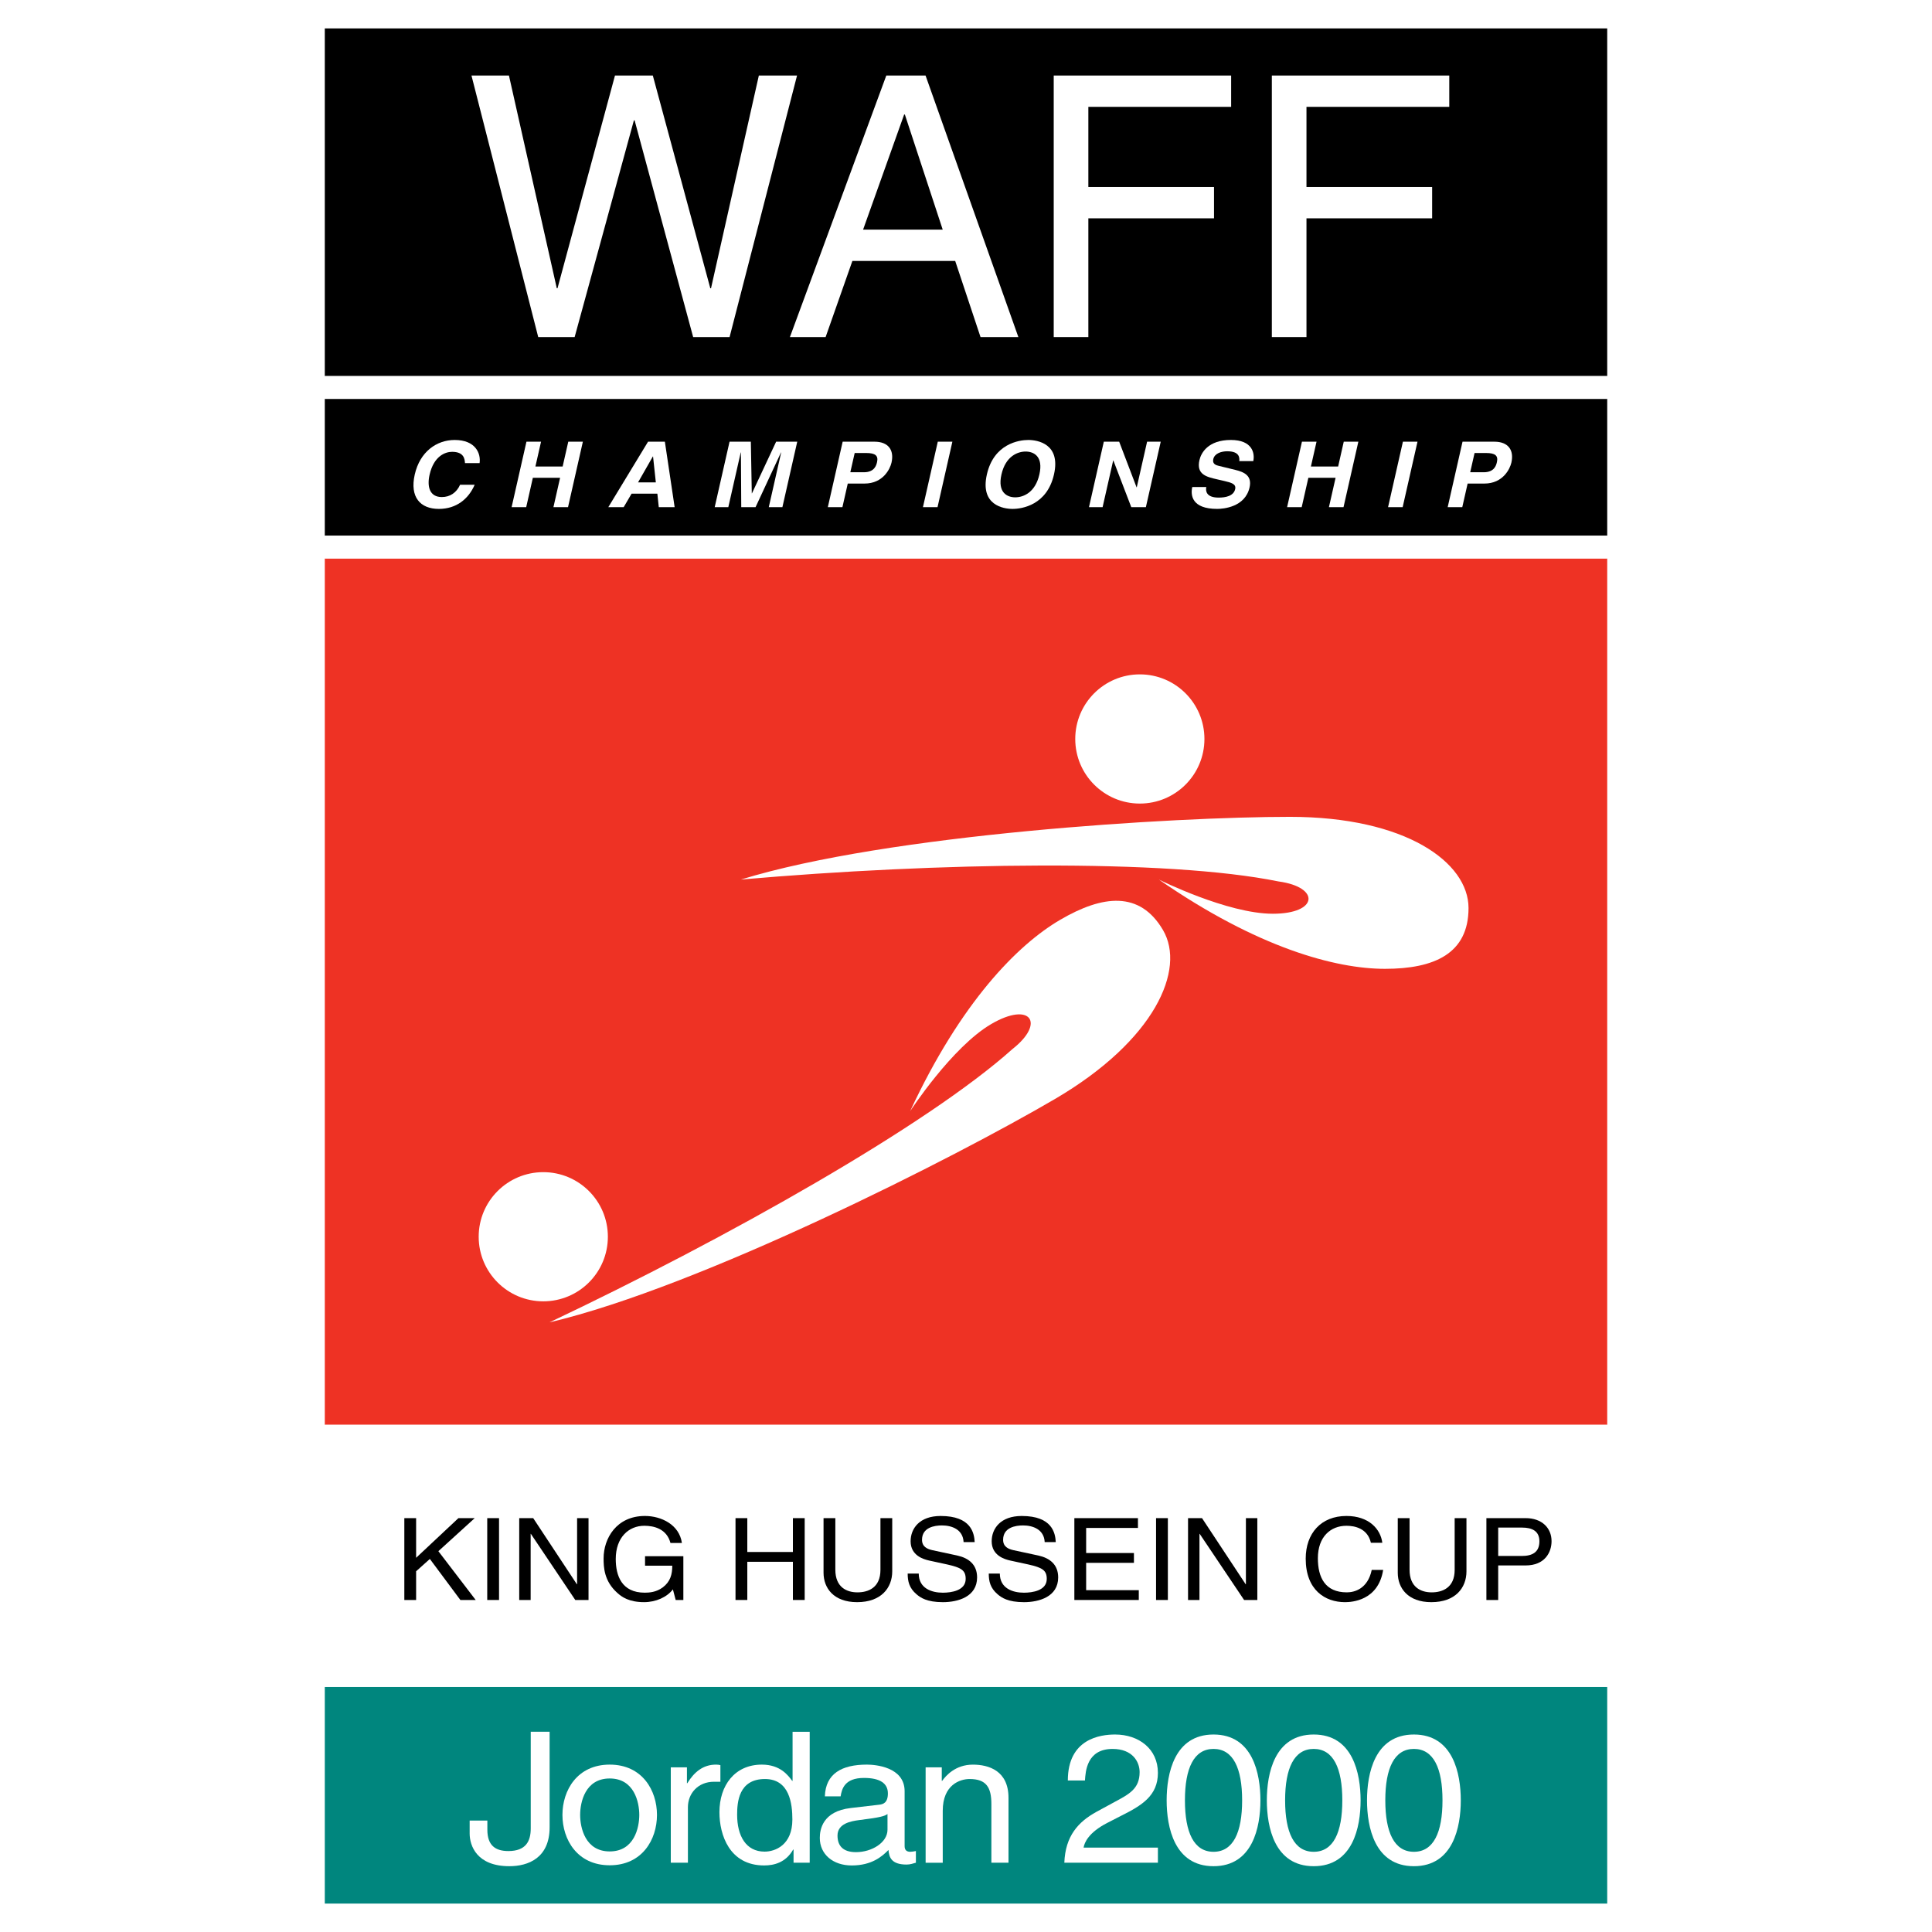 <?xml version="1.0" encoding="utf-8"?>
<!-- Generator: Adobe Illustrator 13.0.0, SVG Export Plug-In . SVG Version: 6.00 Build 14948)  -->
<!DOCTYPE svg PUBLIC "-//W3C//DTD SVG 1.0//EN" "http://www.w3.org/TR/2001/REC-SVG-20010904/DTD/svg10.dtd">
<svg version="1.0" id="Layer_1" xmlns="http://www.w3.org/2000/svg" xmlns:xlink="http://www.w3.org/1999/xlink" x="0px" y="0px"
	 width="192.756px" height="192.756px" viewBox="0 0 192.756 192.756" enable-background="new 0 0 192.756 192.756"
	 xml:space="preserve">
<g>
	<polygon fill-rule="evenodd" clip-rule="evenodd" fill="#FFFFFF" points="0,0 192.756,0 192.756,192.756 0,192.756 0,0 	"/>
	<polygon fill-rule="evenodd" clip-rule="evenodd" points="32.405,2.834 32.405,37.522 160.352,37.522 160.352,2.834 32.405,2.834 	
		"/>
	<polygon fill-rule="evenodd" clip-rule="evenodd" points="32.405,53.445 160.352,53.445 160.352,39.796 32.405,39.796 
		32.405,53.445 	"/>
	<polygon fill-rule="evenodd" clip-rule="evenodd" fill="#EE3224" points="32.405,142.154 160.352,142.154 160.352,55.719 
		32.405,55.719 32.405,142.154 	"/>
	<polygon fill-rule="evenodd" clip-rule="evenodd" fill="#FFFFFF" points="32.405,39.796 160.352,39.796 160.352,37.522 
		32.405,37.522 32.405,39.796 	"/>
	<polygon fill-rule="evenodd" clip-rule="evenodd" fill="#FFFFFF" points="32.405,168.312 160.352,168.312 160.352,142.154 
		32.405,142.154 32.405,168.312 	"/>
	<polygon fill-rule="evenodd" clip-rule="evenodd" fill="#FFFFFF" points="32.405,55.719 160.352,55.719 160.352,53.445 
		32.405,53.445 32.405,55.719 	"/>
	<polygon fill-rule="evenodd" clip-rule="evenodd" fill="#00867E" points="32.405,189.922 160.352,189.922 160.352,168.312 
		32.405,168.312 32.405,189.922 	"/>
	<polygon fill-rule="evenodd" clip-rule="evenodd" fill="#FFFFFF" points="57.332,33.631 53.699,33.631 47.039,7.536 50.778,7.536 
		55.551,28.761 55.622,28.761 61.356,7.536 65.132,7.536 70.867,28.761 70.938,28.761 75.71,7.536 79.521,7.536 72.79,33.631 
		69.157,33.631 63.315,12.006 63.244,12.006 57.332,33.631 	"/>
	<path fill-rule="evenodd" clip-rule="evenodd" fill="#FFFFFF" d="M86.111,22.909l4.096-11.484h0.071l3.776,11.484H86.111
		L86.111,22.909z M95.3,26.035l2.528,7.596h3.775l-9.26-26.095h-3.917l-9.617,26.095h3.562l2.671-7.596H95.3L95.3,26.035z"/>
	<polygon fill-rule="evenodd" clip-rule="evenodd" fill="#FFFFFF" points="108.585,33.631 105.13,33.631 105.13,7.536 
		122.831,7.536 122.831,10.661 108.585,10.661 108.585,18.657 121.122,18.657 121.122,21.782 108.585,21.782 108.585,33.631 	"/>
	<polygon fill-rule="evenodd" clip-rule="evenodd" fill="#FFFFFF" points="130.347,33.631 126.892,33.631 126.892,7.536 
		144.594,7.536 144.594,10.661 130.347,10.661 130.347,18.657 142.885,18.657 142.885,21.782 130.347,21.782 130.347,33.631 	"/>
	<path fill-rule="evenodd" clip-rule="evenodd" fill="#FFFFFF" d="M46.392,46.207c-0.028-0.392-0.083-1.128-1.287-1.128
		c-0.699,0-1.826,0.437-2.245,2.283c-0.266,1.174-0.01,2.229,1.222,2.229c0.806,0,1.466-0.428,1.821-1.228h1.456
		c-0.612,1.419-1.828,2.411-3.574,2.411c-1.853,0-2.917-1.173-2.405-3.43c0.518-2.284,2.189-3.448,3.984-3.448
		c2.087,0,2.626,1.346,2.485,2.311H46.392L46.392,46.207z"/>
	<polygon fill-rule="evenodd" clip-rule="evenodd" fill="#FFFFFF" points="53.163,47.671 52.499,50.602 51.043,50.602 
		52.524,44.068 53.98,44.068 53.418,46.543 56.136,46.543 56.697,44.068 58.153,44.068 56.672,50.602 55.216,50.602 55.88,47.671 
		53.163,47.671 	"/>
	<path fill-rule="evenodd" clip-rule="evenodd" fill="#FFFFFF" d="M65.135,45.543h0.02l0.278,2.584h-1.775L65.135,45.543
		L65.135,45.543z M63.013,49.255h2.572l0.142,1.347h1.582l-0.975-6.533h-1.679l-3.965,6.533h1.533L63.013,49.255L63.013,49.255z"/>
	<polygon fill-rule="evenodd" clip-rule="evenodd" fill="#FFFFFF" points="78.06,50.602 76.701,50.602 77.938,45.143 77.919,45.143 
		75.381,50.602 73.955,50.602 73.921,45.143 73.902,45.143 72.664,50.602 71.306,50.602 72.787,44.068 74.912,44.068 75.006,49.218 
		75.025,49.218 77.435,44.068 79.541,44.068 78.06,50.602 	"/>
	<path fill-rule="evenodd" clip-rule="evenodd" fill="#FFFFFF" d="M84.837,47.117l0.435-1.92h1.155c0.902,0,1.221,0.264,1.077,0.901
		c-0.066,0.291-0.231,1.019-1.318,1.019H84.837L84.837,47.117z M84.582,48.245h1.669c1.873,0,2.561-1.492,2.694-2.084
		c0.292-1.282-0.34-2.093-1.689-2.093h-3.183l-1.481,6.533h1.456L84.582,48.245L84.582,48.245z"/>
	<polygon fill-rule="evenodd" clip-rule="evenodd" fill="#FFFFFF" points="93.538,50.602 92.082,50.602 93.563,44.068 
		95.019,44.068 93.538,50.602 	"/>
	<path fill-rule="evenodd" clip-rule="evenodd" fill="#FFFFFF" d="M99.916,47.335c0.415-1.829,1.624-2.284,2.411-2.284
		c0.786,0,1.789,0.455,1.373,2.284c-0.414,1.829-1.624,2.284-2.408,2.284C100.505,49.619,99.502,49.164,99.916,47.335L99.916,47.335
		z M98.461,47.335c-0.695,3.066,1.646,3.439,2.568,3.439s3.432-0.373,4.127-3.439c0.695-3.066-1.646-3.439-2.567-3.439
		C101.667,43.896,99.155,44.269,98.461,47.335L98.461,47.335z"/>
	<polygon fill-rule="evenodd" clip-rule="evenodd" fill="#FFFFFF" points="114.446,44.068 115.806,44.068 114.324,50.602 
		112.869,50.602 111.082,45.943 111.062,45.943 110.006,50.602 108.647,50.602 110.128,44.068 111.661,44.068 113.395,48.618 
		113.415,48.618 114.446,44.068 	"/>
	<path fill-rule="evenodd" clip-rule="evenodd" fill="#FFFFFF" d="M120.351,48.59c-0.074,0.364-0.036,1.056,1.235,1.056
		c0.688,0,1.491-0.155,1.647-0.846c0.115-0.51-0.378-0.646-1.078-0.81l-0.71-0.164c-1.069-0.245-2.104-0.482-1.777-1.92
		c0.164-0.728,0.873-2.01,3.135-2.01c2.134,0,2.409,1.31,2.237,2.11h-1.397c0.028-0.291,0.068-0.982-1.204-0.982
		c-0.553,0-1.255,0.191-1.39,0.782c-0.115,0.509,0.307,0.619,0.583,0.682l1.609,0.392c0.902,0.218,1.692,0.582,1.427,1.755
		c-0.446,1.966-2.619,2.138-3.231,2.138c-2.543,0-2.667-1.374-2.484-2.184H120.351L120.351,48.59z"/>
	<polygon fill-rule="evenodd" clip-rule="evenodd" fill="#FFFFFF" points="130.535,47.671 129.87,50.602 128.414,50.602 
		129.896,44.068 131.351,44.068 130.79,46.543 133.507,46.543 134.067,44.068 135.523,44.068 134.043,50.602 132.587,50.602 
		133.252,47.671 130.535,47.671 	"/>
	<polygon fill-rule="evenodd" clip-rule="evenodd" fill="#FFFFFF" points="139.943,50.602 138.487,50.602 139.969,44.068 
		141.424,44.068 139.943,50.602 	"/>
	<path fill-rule="evenodd" clip-rule="evenodd" fill="#FFFFFF" d="M146.682,47.117l0.436-1.92h1.155c0.901,0,1.22,0.264,1.075,0.901
		c-0.065,0.291-0.23,1.019-1.316,1.019H146.682L146.682,47.117z M146.426,48.245h1.67c1.872,0,2.56-1.492,2.694-2.084
		c0.29-1.282-0.341-2.093-1.689-2.093h-3.184l-1.481,6.533h1.456L146.426,48.245L146.426,48.245z"/>
	<path fill-rule="evenodd" clip-rule="evenodd" fill="#FFFFFF" d="M120.166,73.727c0,3.559-2.884,6.445-6.444,6.445
		c-3.56,0-6.444-2.886-6.444-6.445s2.885-6.445,6.444-6.445C117.282,67.282,120.166,70.167,120.166,73.727L120.166,73.727z"/>
	<path fill-rule="evenodd" clip-rule="evenodd" fill="#FFFFFF" d="M60.647,123.389c0,3.561-2.884,6.445-6.444,6.445
		s-6.444-2.885-6.444-6.445c0-3.559,2.885-6.443,6.444-6.443S60.647,119.83,60.647,123.389L60.647,123.389z"/>
	<path fill-rule="evenodd" clip-rule="evenodd" fill="#FFFFFF" d="M73.917,87.753c19.523-1.707,42.459-2.085,53.643,0.189
		c4.17,0.568,3.98,3.222-0.569,3.222c-4.549,0-11.372-3.412-11.372-3.412c9.855,6.823,17.628,8.908,22.556,8.908
		c4.929,0,8.34-1.516,8.34-6.065c0-4.55-6.254-9.099-17.816-9.099C117.134,81.498,88.701,83.204,73.917,87.753L73.917,87.753z"/>
	<path fill-rule="evenodd" clip-rule="evenodd" fill="#FFFFFF" d="M54.822,131.932c17.71-8.395,37.693-19.656,46.195-27.271
		c3.311-2.598,1.806-4.791-2.121-2.492c-3.925,2.297-8.089,8.689-8.089,8.689c5.058-10.867,10.709-16.596,14.963-19.086
		c4.252-2.49,7.962-2.905,10.263,1.021c2.297,3.924-0.801,11.01-10.777,16.852C95.277,115.49,69.879,128.385,54.822,131.932
		L54.822,131.932z"/>
	<polygon fill-rule="evenodd" clip-rule="evenodd" points="41.516,159.631 40.34,159.631 40.34,151.465 41.516,151.465 
		41.516,155.422 45.737,151.465 47.363,151.465 43.736,154.762 47.46,159.631 45.932,159.631 42.887,155.537 41.516,156.766 
		41.516,159.631 	"/>
	<polygon fill-rule="evenodd" clip-rule="evenodd" points="49.789,159.631 48.612,159.631 48.612,151.465 49.789,151.465 
		49.789,159.631 	"/>
	<polygon fill-rule="evenodd" clip-rule="evenodd" points="57.577,151.465 58.717,151.465 58.717,159.631 57.395,159.631 
		52.967,153.035 52.943,153.035 52.943,159.631 51.803,159.631 51.803,151.465 53.198,151.465 57.553,158.061 57.577,158.061 
		57.577,151.465 	"/>
	<path fill-rule="evenodd" clip-rule="evenodd" d="M64.357,155.264h3.821v4.367h-0.764l-0.279-1.057
		c-0.594,0.771-1.686,1.273-2.875,1.273c-1.492,0-2.219-0.512-2.668-0.922c-1.334-1.184-1.371-2.582-1.371-3.447
		c0-1.99,1.286-4.23,4.124-4.23c1.625,0,3.433,0.865,3.688,2.695h-1.141c-0.376-1.42-1.65-1.717-2.608-1.717
		c-1.564,0-2.851,1.172-2.851,3.311c0,1.66,0.582,3.365,2.899,3.365c0.437,0,1.14-0.045,1.783-0.521
		c0.764-0.57,0.958-1.299,0.958-2.174h-2.717V155.264L64.357,155.264z"/>
	<polygon fill-rule="evenodd" clip-rule="evenodd" points="79.108,151.465 80.284,151.465 80.284,159.631 79.108,159.631 
		79.108,155.82 74.559,155.82 74.559,159.631 73.382,159.631 73.382,151.465 74.559,151.465 74.559,154.842 79.108,154.842 
		79.108,151.465 	"/>
	<path fill-rule="evenodd" clip-rule="evenodd" d="M89.018,151.465v5.301c0,1.67-1.116,3.082-3.505,3.082
		c-2.341,0-3.348-1.412-3.348-2.934v-5.449h1.177v5.141c0,1.775,1.152,2.264,2.208,2.264c1.08,0,2.292-0.467,2.292-2.24v-5.164
		H89.018L89.018,151.465z"/>
	<path fill-rule="evenodd" clip-rule="evenodd" d="M96.138,153.854c-0.061-1.264-1.176-1.662-2.159-1.662
		c-0.74,0-1.989,0.193-1.989,1.434c0,0.695,0.521,0.922,1.031,1.035l2.487,0.535c1.127,0.25,1.977,0.887,1.977,2.184
		c0,1.934-1.917,2.469-3.409,2.469c-1.613,0-2.244-0.455-2.632-0.785c-0.739-0.627-0.885-1.309-0.885-2.07h1.104
		c0,1.479,1.286,1.91,2.402,1.91c0.849,0,2.281-0.205,2.281-1.375c0-0.854-0.425-1.127-1.856-1.445l-1.783-0.387
		c-0.57-0.125-1.855-0.5-1.855-1.922c0-1.273,0.885-2.525,2.996-2.525c3.045,0,3.348,1.705,3.396,2.605H96.138L96.138,153.854z"/>
	<path fill-rule="evenodd" clip-rule="evenodd" d="M104.229,153.854c-0.062-1.264-1.177-1.662-2.159-1.662
		c-0.74,0-1.989,0.193-1.989,1.434c0,0.695,0.521,0.922,1.03,1.035l2.487,0.535c1.128,0.25,1.977,0.887,1.977,2.184
		c0,1.934-1.916,2.469-3.408,2.469c-1.613,0-2.244-0.455-2.633-0.785c-0.739-0.627-0.885-1.309-0.885-2.07h1.104
		c0,1.479,1.286,1.91,2.401,1.91c0.85,0,2.281-0.205,2.281-1.375c0-0.854-0.425-1.127-1.855-1.445l-1.784-0.387
		c-0.569-0.125-1.856-0.5-1.856-1.922c0-1.273,0.887-2.525,2.997-2.525c3.045,0,3.348,1.705,3.396,2.605H104.229L104.229,153.854z"
		/>
	<polygon fill-rule="evenodd" clip-rule="evenodd" points="113.617,159.631 107.189,159.631 107.189,151.465 113.533,151.465 
		113.533,152.443 108.365,152.443 108.365,154.945 113.133,154.945 113.133,155.924 108.365,155.924 108.365,158.652 
		113.617,158.652 113.617,159.631 	"/>
	<polygon fill-rule="evenodd" clip-rule="evenodd" points="116.518,159.631 115.34,159.631 115.34,151.465 116.518,151.465 
		116.518,159.631 	"/>
	<polygon fill-rule="evenodd" clip-rule="evenodd" points="124.304,151.465 125.444,151.465 125.444,159.631 124.123,159.631 
		119.695,153.035 119.671,153.035 119.671,159.631 118.531,159.631 118.531,151.465 119.926,151.465 124.28,158.061 
		124.304,158.061 124.304,151.465 	"/>
	<path fill-rule="evenodd" clip-rule="evenodd" d="M136.774,153.922c-0.327-1.434-1.602-1.695-2.438-1.695
		c-1.577,0-2.852,1.092-2.852,3.24c0,1.924,0.728,3.402,2.887,3.402c0.765,0,2.087-0.342,2.487-2.24h1.14
		c-0.485,3.082-3.154,3.219-3.809,3.219c-1.978,0-3.918-1.207-3.918-4.346c0-2.514,1.528-4.254,4.064-4.254
		c2.243,0,3.408,1.309,3.579,2.674H136.774L136.774,153.922z"/>
	<path fill-rule="evenodd" clip-rule="evenodd" d="M146.309,151.465v5.301c0,1.67-1.116,3.082-3.506,3.082
		c-2.341,0-3.348-1.412-3.348-2.934v-5.449h1.177v5.141c0,1.775,1.151,2.264,2.208,2.264c1.08,0,2.292-0.467,2.292-2.24v-5.164
		H146.309L146.309,151.465z"/>
	<path fill-rule="evenodd" clip-rule="evenodd" d="M149.475,152.408h2.389c0.971,0,1.723,0.33,1.723,1.365
		c0,1.104-0.715,1.467-1.77,1.467h-2.342V152.408L149.475,152.408z M149.475,156.184h2.741c1.893,0,2.583-1.285,2.583-2.422
		c0-1.318-0.97-2.297-2.583-2.297h-3.918v8.166h1.177V156.184L149.475,156.184z"/>
	<path fill-rule="evenodd" clip-rule="evenodd" fill="#FFFFFF" d="M48.624,181.641v0.912c0,1.564,0.795,2.127,2.096,2.127
		c1.747,0,2.232-0.982,2.232-2.256v-9.645h1.883v9.535c0,3.059-2.135,3.877-4.018,3.877c-3.241,0-3.959-2.039-3.959-3.258v-1.293
		H48.624L48.624,181.641z"/>
	<path fill-rule="evenodd" clip-rule="evenodd" fill="#FFFFFF" d="M57.881,181.076c0-1.271,0.504-3.637,2.95-3.637
		s2.95,2.365,2.95,3.637c0,1.275-0.505,3.641-2.95,3.641S57.881,182.352,57.881,181.076L57.881,181.076z M56.115,181.076
		c0,2.457,1.474,5.023,4.716,5.023c3.241,0,4.716-2.566,4.716-5.023c0-2.455-1.475-5.02-4.716-5.02
		C57.589,176.057,56.115,178.621,56.115,181.076L56.115,181.076z"/>
	<path fill-rule="evenodd" clip-rule="evenodd" fill="#FFFFFF" d="M68.633,185.844h-1.708v-9.516h1.611v1.584h0.039
		c0.679-1.111,1.572-1.855,2.853-1.855c0.213,0,0.311,0.018,0.446,0.053v1.656h-0.64c-1.592,0-2.601,1.164-2.601,2.547V185.844
		L68.633,185.844z"/>
	<path fill-rule="evenodd" clip-rule="evenodd" fill="#FFFFFF" d="M73.544,181.059c0-1.219,0.135-3.566,2.775-3.566
		c2.465,0,2.736,2.492,2.736,4.041c0,2.527-1.688,3.203-2.775,3.203C74.417,184.736,73.544,183.152,73.544,181.059L73.544,181.059z
		 M80.783,172.779h-1.708v4.896h-0.039c-0.408-0.547-1.184-1.619-3.028-1.619c-2.697,0-4.23,2.072-4.23,4.748
		c0,2.275,1.009,5.312,4.464,5.312c0.99,0,2.154-0.291,2.892-1.584h0.039v1.311h1.611V172.779L80.783,172.779z"/>
	<path fill-rule="evenodd" clip-rule="evenodd" fill="#FFFFFF" d="M88.546,182.553c0,1.271-1.552,2.236-3.144,2.236
		c-1.281,0-1.844-0.619-1.844-1.654c0-1.203,1.339-1.439,2.174-1.547c2.116-0.256,2.543-0.402,2.814-0.602V182.553L88.546,182.553z
		 M83.869,179.221c0.117-0.727,0.388-1.836,2.329-1.836c1.611,0,2.387,0.545,2.387,1.545c0,0.947-0.485,1.092-0.893,1.129
		l-2.814,0.328c-2.833,0.326-3.086,2.184-3.086,2.984c0,1.637,1.32,2.746,3.183,2.746c1.979,0,3.008-0.873,3.668-1.545
		c0.058,0.727,0.291,1.455,1.805,1.455c0.388,0,0.64-0.109,0.931-0.184v-1.164c-0.194,0.037-0.407,0.074-0.562,0.074
		c-0.349,0-0.563-0.164-0.563-0.564v-5.477c0-2.439-2.95-2.656-3.765-2.656c-2.503,0-4.114,0.891-4.192,3.164H83.869L83.869,179.221
		z"/>
	<path fill-rule="evenodd" clip-rule="evenodd" fill="#FFFFFF" d="M100.618,185.844H98.91v-5.859c0-1.654-0.504-2.492-2.173-2.492
		c-0.971,0-2.679,0.582-2.679,3.168v5.184H92.35v-9.516h1.611v1.348H94c0.368-0.512,1.319-1.619,3.066-1.619
		c1.572,0,3.552,0.6,3.552,3.311V185.844L100.618,185.844z"/>
	<path fill-rule="evenodd" clip-rule="evenodd" fill="#FFFFFF" d="M106.538,177.639c0-4.168,3.241-4.586,4.716-4.586
		c2.368,0,4.27,1.438,4.27,3.822c0,2.291-1.61,3.256-3.648,4.275l-1.416,0.727c-1.864,0.965-2.271,1.967-2.35,2.457h7.414v1.51
		h-9.335c0.098-2.656,1.378-4.074,3.202-5.076l1.806-0.982c1.454-0.783,2.503-1.311,2.503-2.984c0-1.018-0.698-2.311-2.697-2.311
		c-2.581,0-2.698,2.256-2.756,3.148H106.538L106.538,177.639z"/>
	<path fill-rule="evenodd" clip-rule="evenodd" fill="#FFFFFF" d="M123.928,179.621c0,3.203-0.893,5.133-2.854,5.133
		c-1.96,0-2.853-1.93-2.853-5.133s0.893-5.131,2.853-5.131C123.035,174.49,123.928,176.418,123.928,179.621L123.928,179.621z
		 M125.752,179.621c0-2.656-0.757-6.568-4.678-6.568s-4.677,3.912-4.677,6.568c0,2.658,0.756,6.57,4.677,6.57
		S125.752,182.279,125.752,179.621L125.752,179.621z"/>
	<path fill-rule="evenodd" clip-rule="evenodd" fill="#FFFFFF" d="M133.923,179.621c0,3.203-0.893,5.133-2.853,5.133
		s-2.854-1.93-2.854-5.133s0.894-5.131,2.854-5.131S133.923,176.418,133.923,179.621L133.923,179.621z M135.747,179.621
		c0-2.656-0.757-6.568-4.677-6.568c-3.921,0-4.677,3.912-4.677,6.568c0,2.658,0.756,6.57,4.677,6.57
		C134.99,186.191,135.747,182.279,135.747,179.621L135.747,179.621z"/>
	<path fill-rule="evenodd" clip-rule="evenodd" fill="#FFFFFF" d="M143.918,179.621c0,3.203-0.893,5.133-2.852,5.133
		c-1.961,0-2.854-1.93-2.854-5.133s0.894-5.131,2.854-5.131C143.025,174.49,143.918,176.418,143.918,179.621L143.918,179.621z
		 M145.743,179.621c0-2.656-0.758-6.568-4.677-6.568c-3.921,0-4.679,3.912-4.679,6.568c0,2.658,0.758,6.57,4.679,6.57
		C144.985,186.191,145.743,182.279,145.743,179.621L145.743,179.621z"/>
</g>
</svg>
